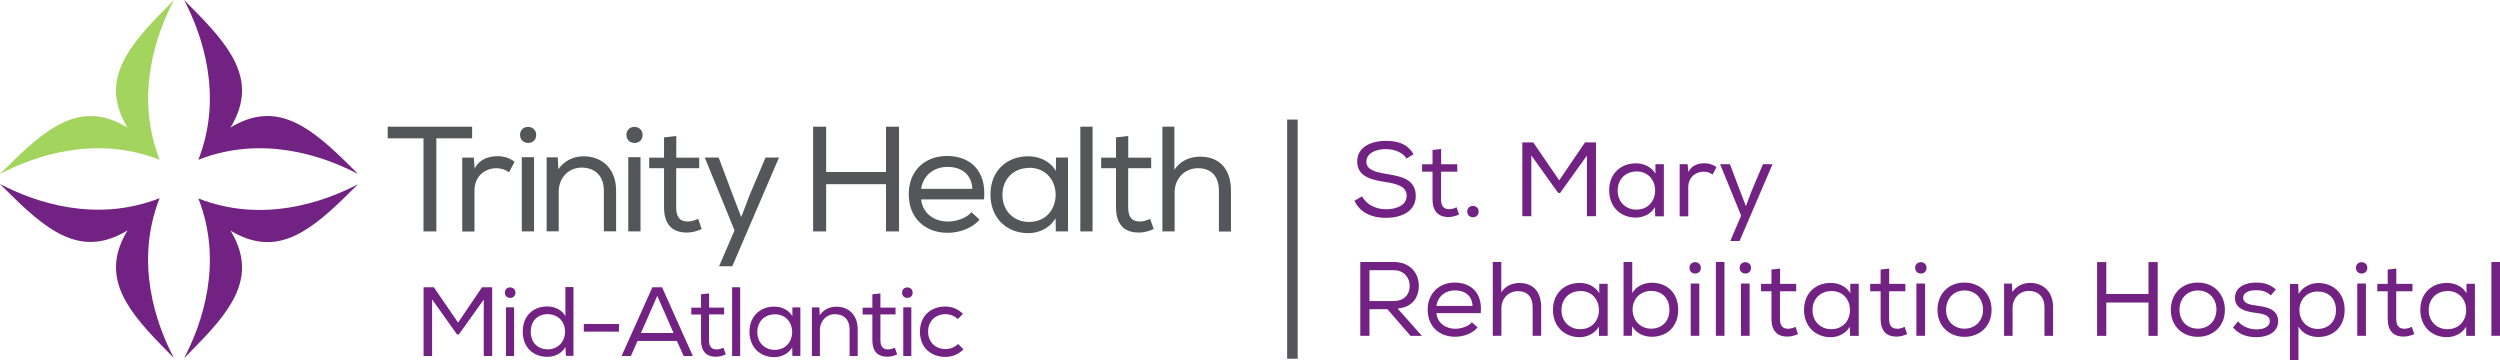 <?xml version="1.0" encoding="UTF-8"?> <svg xmlns="http://www.w3.org/2000/svg" id="Layer_2" data-name="Layer 2" viewBox="0 0 287.9 41.51"><defs><style> .cls-1 { fill: #722282; } .cls-2 { fill: #54565a; } .cls-3 { fill: #a2d45e; } </style></defs><g id="Layer_1-2" data-name="Layer 1"><g><g><polygon class="cls-2" points="44.65 15.93 44.65 14.59 54.37 14.59 54.37 15.93 50.25 15.93 50.25 26.65 48.77 26.65 48.77 15.93 44.65 15.93"></polygon><g><path class="cls-2" d="M54.56,18.12l.1,1.28c.59-1.1,1.64-1.41,2.62-1.41.74-.02,1.47.24,1.98.64l-.64,1.21c-.45-.31-.9-.47-1.48-.47-1.36.02-2.5.98-2.5,2.55v4.74h-1.41v-8.51h1.31l.02-.02Z"></path><path class="cls-2" d="M60.09,26.65h1.41v-8.55h-1.41v8.55ZM61.75,15.55c0,1.22-1.86,1.22-1.86-.02s1.86-1.22,1.86.02"></path><path class="cls-2" d="M62.94,18.12h1.29l.07,1.36c.74-1.02,1.78-1.48,2.91-1.48,2.15,0,3.74,1.45,3.74,3.94v4.7h-1.41v-4.69c0-1.64-.96-2.65-2.58-2.65-1.55.02-2.62,1.24-2.62,2.77v4.57h-1.39v-8.53Z"></path><path class="cls-2" d="M72.35,26.65h1.41v-8.55h-1.41v8.55ZM74,15.55c0,1.22-1.86,1.22-1.86-.02s1.86-1.22,1.86.02"></path><path class="cls-2" d="M77.88,18.16h2.64v1.21h-2.65v4.5c0,1,.33,1.64,1.34,1.64.38,0,.81-.12,1.19-.31l.41,1.17c-.57.26-1.08.4-1.65.41-1.83.03-2.69-1.03-2.69-2.91v-4.5h-1.71v-1.21h1.71v-2.34l1.41-.16v2.5Z"></path></g><polygon class="cls-2" points="84.33 30.66 82.81 30.66 84.59 26.53 81.16 18.14 82.76 18.14 84.43 22.57 85.36 25 86.28 22.58 88.16 18.14 89.71 18.14 84.33 30.66"></polygon><polygon class="cls-2" points="102.03 21.21 95.14 21.21 95.14 26.65 93.64 26.65 93.64 14.59 95.14 14.59 95.14 19.81 102.03 19.81 102.03 14.59 103.53 14.59 103.53 26.65 102.03 26.65 102.03 21.21"></polygon><g><path class="cls-2" d="M111.98,21.77c-.07-1.65-1.21-2.55-2.88-2.55-1.48,0-2.78.9-3.02,2.53h5.89v.02ZM112.8,25.29c-.86,1.02-2.34,1.52-3.67,1.52-2.64,0-4.48-1.74-4.48-4.44s1.84-4.41,4.41-4.41,4.58,1.6,4.26,5h-7.24c.15,1.57,1.45,2.55,3.08,2.55.96,0,2.14-.38,2.71-1.07l.95.86h-.02Z"></path><path class="cls-2" d="M118.49,19.34c-1.69,0-3.05,1.21-3.05,3.1s1.36,3.12,3.05,3.12c4.1,0,4.1-6.24.02-6.24l-.02.02ZM121.59,26.68l-.03-1.55c-.67,1.17-1.96,1.72-3.14,1.72-2.45,0-4.36-1.69-4.36-4.46s1.95-4.41,4.38-4.39c1.28,0,2.53.59,3.15,1.69l.02-1.55h1.38v8.51h-1.36l-.03.03Z"></path></g><polygon class="cls-2" points="125.82 26.65 124.41 26.65 124.41 20.55 124.41 14.59 125.82 14.59 125.82 20.51 125.82 26.65"></polygon><g><path class="cls-2" d="M129.93,18.16h2.64v1.21h-2.65v4.5c0,1,.33,1.64,1.34,1.64.38,0,.81-.12,1.19-.31l.41,1.17c-.57.26-1.08.4-1.65.41-1.83.03-2.69-1.03-2.69-2.91v-4.5h-1.71v-1.21h1.71v-2.34l1.41-.16v2.5Z"></path><path class="cls-2" d="M135.24,14.61v4.95c.72-1.12,1.86-1.5,2.95-1.52,2.39,0,3.57,1.58,3.57,3.93v4.69h-1.39v-4.67c0-1.67-.86-2.62-2.41-2.62s-2.69,1.22-2.69,2.77v4.51h-1.41v-12.06h1.4v.02Z"></path></g></g><g><polygon class="cls-1" points="55.51 33.08 52.75 37.15 49.96 33.08 48.78 33.08 48.78 41 49.76 41 49.76 34.48 52.63 38.51 52.84 38.51 55.71 34.5 55.71 41 56.68 41 56.68 33.08 55.51 33.08"></polygon><g><path class="cls-1" d="M58.27,41h.93v-5.61h-.93v5.61ZM59.36,33.71c0,.8-1.22.8-1.22-.01s1.22-.8,1.22.01"></path><path class="cls-1" d="M63.09,36.17c-1.09,0-1.97.71-1.97,2.03s.88,2.03,1.97,2.03,1.98-.82,1.98-2.04-.88-2.01-1.99-2.01h.01ZM66.04,33.06v7.92h-.87l-.05-1.02c-.45.77-1.27,1.13-2.09,1.13-1.6,0-2.83-1.05-2.83-2.9s1.23-2.9,2.82-2.9c.79,0,1.7.36,2.09,1.12v-3.35h.93Z"></path></g><rect class="cls-1" x="67.23" y="37.31" width="4.05" height=".88"></rect><path class="cls-1" d="M75.69,34.07l1.88,4.28h-3.76l1.88-4.28ZM75.13,33.08l-3.55,7.92h1.07l.77-1.74h4.53l.78,1.74h1.06l-3.55-7.92h-1.11Z"></path><path class="cls-1" d="M81.66,35.42h1.73v.79h-1.74v2.95c0,.66.21,1.08.88,1.08.25,0,.53-.08.78-.2l.27.77c-.37.17-.71.26-1.09.27-1.2.02-1.76-.68-1.76-1.91v-2.95h-1.12v-.79h1.12v-1.54l.93-.1v1.64Z"></path><rect class="cls-1" x="84.31" y="33.08" width=".93" height="7.92"></rect><path class="cls-1" d="M89.21,36.2c-1.11,0-2,.79-2,2.04s.89,2.05,2,2.05c2.69,0,2.69-4.1.01-4.1h-.01ZM91.25,41.02l-.02-1.02c-.44.77-1.29,1.13-2.06,1.13-1.61,0-2.86-1.11-2.86-2.93s1.28-2.9,2.87-2.89c.84,0,1.67.39,2.07,1.11v-1.02h.92v5.59h-.89l-.02.02Z"></path><path class="cls-1" d="M93.51,35.4h.85l.04.89c.49-.67,1.17-.97,1.91-.97,1.42,0,2.46.95,2.46,2.59v3.09h-.93v-3.08c0-1.07-.63-1.74-1.7-1.74-1.02.01-1.72.82-1.72,1.82v3h-.92v-5.59h0Z"></path><path class="cls-1" d="M101.4,35.42h1.73v.79h-1.74v2.95c0,.66.21,1.08.88,1.08.25,0,.53-.08.78-.2l.27.77c-.37.17-.71.26-1.09.27-1.2.02-1.77-.68-1.77-1.91v-2.95h-1.12v-.79h1.12v-1.54l.93-.1v1.64Z"></path><path class="cls-1" d="M104.02,41h.93v-5.61h-.93v5.61ZM105.1,33.71c0,.8-1.22.8-1.22-.01s1.22-.8,1.22.01"></path><path class="cls-1" d="M110.94,40.24c-.6.6-1.31.86-2.08.86-1.6,0-2.92-1.03-2.92-2.9s1.3-2.9,2.92-2.9c.76,0,1.44.26,2.03.84l-.59.61c-.4-.39-.92-.57-1.42-.57-1.11,0-2,.76-2,2.01s.9,2.01,1.99,2.01c.53,0,1.06-.18,1.46-.59l.62.62h-.01Z"></path></g><g><path class="cls-1" d="M41.24,20.04l-.15-.15-1.4-1.38c-4.47-4.38-8.2-6.83-13.15-3.82,3.01-4.95.57-8.68-3.82-13.15l-1.38-1.4L21.2,0c2.11,4.02,4.53,11.06,1.64,18.4,7.34-2.89,14.38-.47,18.4,1.64"></path><path class="cls-3" d="M20.04,0l-.15.15-1.38,1.4c-4.38,4.47-6.83,8.2-3.82,13.15-4.95-3.01-8.68-.57-13.15,3.82l-1.4,1.37-.15.15c4.02-2.11,11.06-4.53,18.4-1.64h0c-2.89-7.34-.47-14.38,1.64-18.4"></path><path class="cls-1" d="M20.04,41.24l-.15-.15-1.38-1.41c-4.38-4.47-6.83-8.2-3.82-13.15-4.95,3.01-8.68.57-13.15-3.82l-1.41-1.38-.15-.15c4.02,2.11,11.06,4.53,18.4,1.64-2.89,7.34-.47,14.38,1.64,18.4"></path><path class="cls-1" d="M41.24,21.2l-.15.15-1.4,1.38c-4.47,4.38-8.2,6.83-13.15,3.82,3.01,4.95.57,8.68-3.82,13.15l-1.37,1.4-.15.15c2.11-4.02,4.53-11.06,1.64-18.4,7.34,2.89,14.38.47,18.4-1.64"></path></g><rect class="cls-2" x="148.23" y="13.77" width="1.21" height="27.54"></rect><path class="cls-1" d="M287.9,30.17h-.99v8.5h.99v-8.5ZM281.85,33.51c2.88,0,2.88,4.4-.01,4.4-1.19,0-2.15-.86-2.15-2.2s.96-2.19,2.15-2.19h.01ZM284.05,38.68h.96v-6h-.97v1.09c-.45-.78-1.34-1.19-2.24-1.19-1.71-.01-3.08,1.15-3.08,3.1s1.35,3.15,3.07,3.15c.83,0,1.74-.39,2.21-1.21l.02,1.09.02-.03ZM275.96,30.93l-.99.11v1.65h-1.2v.85h1.2v3.17c0,1.32.61,2.08,1.89,2.05.4-.01.76-.11,1.17-.29l-.29-.83c-.27.13-.57.22-.84.22-.72,0-.95-.45-.95-1.15v-3.17h1.87v-.85h-1.86v-1.76ZM271.46,32.65h1v6.02h-1v-6.02ZM271.31,30.84c0,.88,1.31.88,1.31.01s-1.31-.88-1.31-.01M266.9,37.88c-1.22-.01-2.1-.94-2.1-2.16s.85-2.15,2.1-2.15,2.11.8,2.11,2.15-.91,2.16-2.11,2.16M263.72,41.51h.97v-3.91c.47.85,1.42,1.21,2.27,1.21,1.8,0,3.05-1.23,3.05-3.12s-1.26-3.06-2.99-3.1c-.95,0-1.84.46-2.31,1.26l-.05-1.15h-.95v8.81ZM261.52,34l.57-.66c-.64-.58-1.38-.8-2.28-.8-1.15-.01-2.44.48-2.43,1.76,0,1.28,1.24,1.58,2.39,1.73.92.11,1.63.3,1.62.96-.02.73-.86.94-1.52.94-.74,0-1.6-.27-2.14-.92l-.57.69c.68.85,1.68,1.13,2.68,1.13,1.35,0,2.49-.6,2.51-1.8.02-1.48-1.43-1.7-2.53-1.84-.75-.09-1.48-.27-1.5-.89-.01-.59.66-.89,1.48-.88.62,0,1.17.11,1.69.58h.01ZM255.24,35.69c-.01,1.26-.9,2.16-2.14,2.16s-2.11-.9-2.11-2.16c0-1.34.9-2.24,2.13-2.24s2.13.9,2.13,2.24M249.99,35.69c0,1.82,1.31,3.1,3.11,3.1s3.12-1.27,3.12-3.1-1.29-3.15-3.12-3.15-3.11,1.29-3.11,3.15M247.42,38.68h1.06v-8.5h-1.06v3.68h-4.86v-3.68h-1.06v8.5h1.06v-3.84h4.86v3.84ZM230.79,32.68v6h.98v-3.22c0-1.08.75-1.94,1.85-1.96,1.14,0,1.82.72,1.82,1.87v3.31h.99v-3.32c0-1.76-1.12-2.78-2.64-2.78-.8,0-1.53.33-2.05,1.04l-.05-.96h-.91ZM228.37,35.69c-.01,1.26-.9,2.16-2.14,2.16s-2.12-.9-2.12-2.16c0-1.34.9-2.24,2.13-2.24s2.13.9,2.13,2.24M223.12,35.69c0,1.82,1.31,3.1,3.11,3.1s3.12-1.27,3.12-3.1-1.29-3.15-3.12-3.15-3.11,1.29-3.11,3.15M220.69,32.65h1v6.02h-1v-6.02ZM220.55,30.84c0,.88,1.31.88,1.31.01s-1.31-.88-1.31-.01M217.56,30.93l-.99.11v1.65h-1.2v.85h1.2v3.17c0,1.32.61,2.08,1.89,2.05.4-.01.76-.11,1.17-.29l-.29-.83c-.27.13-.57.22-.84.22-.72,0-.95-.45-.95-1.15v-3.17h1.87v-.85h-1.86v-1.76ZM210.89,33.51c2.88,0,2.88,4.4-.01,4.4-1.19,0-2.15-.86-2.15-2.2s.96-2.19,2.15-2.19h.01ZM213.09,38.68h.96v-6h-.97v1.09c-.45-.78-1.34-1.19-2.24-1.19-1.71-.01-3.09,1.15-3.09,3.1s1.35,3.15,3.07,3.15c.83,0,1.74-.39,2.21-1.21l.02,1.09.02-.03ZM204.99,30.93l-.99.11v1.65h-1.2v.85h1.2v3.17c0,1.32.61,2.08,1.89,2.05.4-.01.76-.11,1.17-.29l-.29-.83c-.27.13-.57.22-.84.22-.72,0-.95-.45-.95-1.15v-3.17h1.87v-.85h-1.86v-1.76ZM200.49,32.65h1v6.02h-1v-6.02ZM200.34,30.84c0,.88,1.31.88,1.31.01s-1.31-.88-1.31-.01M198.59,30.17h-.99v8.5h.99v-8.5ZM194.7,32.65h.99v6.02h-.99v-6.02ZM194.56,30.84c0,.88,1.31.88,1.31.01s-1.31-.88-1.31-.01M190.14,33.5c1.17,0,2.11.77,2.11,2.18s-.95,2.17-2.11,2.17-2.13-.88-2.13-2.19.95-2.16,2.13-2.16M187.96,30.17h-.99v8.5h.95l.05-1.09c.47.82,1.35,1.2,2.24,1.2,1.73,0,3.05-1.13,3.05-3.11s-1.32-3.11-3.04-3.11c-.85,0-1.82.39-2.25,1.2v-3.59ZM181.98,33.51c2.88,0,2.88,4.4-.01,4.4-1.19,0-2.15-.86-2.15-2.2s.96-2.19,2.15-2.19h.01ZM184.18,38.68h.96v-6h-.97v1.09c-.45-.78-1.34-1.19-2.24-1.19-1.71-.01-3.09,1.15-3.09,3.1s1.35,3.15,3.07,3.15c.83,0,1.74-.39,2.21-1.21l.02,1.09.02-.03ZM172.89,30.17h-.98v8.5h.99v-3.18c0-1.09.8-1.96,1.9-1.96s1.7.67,1.7,1.85v3.29h.98v-3.31c0-1.65-.82-2.77-2.51-2.77-.76.01-1.57.28-2.08,1.07v-3.48h0ZM169.58,35.23h-4.16c.17-1.16,1.08-1.79,2.13-1.79,1.18,0,1.98.63,2.03,1.8h0ZM170.17,37.72l-.67-.61c-.4.49-1.23.75-1.91.75-1.15,0-2.07-.69-2.17-1.8h5.1c.23-2.39-1.17-3.52-3-3.52s-3.11,1.3-3.11,3.11c0,1.91,1.3,3.13,3.16,3.13.94,0,1.98-.35,2.59-1.07h.01ZM160.47,34.67h-2.76v-3.55h2.81c1.23,0,1.83.95,1.82,1.8,0,.96-.6,1.75-1.87,1.75M162.42,38.68h1.33l-2.8-3.15c1.75-.14,2.45-1.35,2.44-2.64,0-1.39-.96-2.72-2.88-2.72h-3.86v8.5h1.06v-3.06h2.07l2.65,3.06Z"></path><path class="cls-1" d="M204.11,18.91h-1.09l-1.32,3.13-.64,1.7-.66-1.71-1.18-3.12h-1.13l2.42,5.92-1.25,2.92h1.07l3.79-8.83ZM194.35,18.91h-.92v6h.99v-3.34c0-1.11.8-1.79,1.76-1.8.41,0,.73.11,1.04.33l.45-.85c-.36-.28-.88-.46-1.4-.45-.69,0-1.43.22-1.85,1l-.07-.9h-.01ZM188.45,19.74c2.88,0,2.88,4.4-.01,4.4-1.19,0-2.15-.86-2.15-2.2s.96-2.19,2.15-2.19h.01ZM190.65,24.91h.96v-6h-.97v1.09c-.45-.78-1.34-1.19-2.24-1.19-1.71-.01-3.09,1.15-3.09,3.1s1.35,3.15,3.07,3.15c.83,0,1.74-.39,2.21-1.21l.02,1.09.02-.02ZM182.75,17.93v6.97h1.04v-8.5h-1.26l-2.97,4.37-2.99-4.37h-1.26v8.5h1.04v-7l3.09,4.32h.22l3.09-4.3ZM168.97,24.36c0,.88,1.31.88,1.31.01s-1.31-.88-1.31-.01M165.96,17.16l-.99.11v1.65h-1.2v.85h1.2v3.17c0,1.32.61,2.08,1.89,2.05.4-.01.76-.11,1.17-.29l-.29-.83c-.27.13-.57.22-.84.22-.72,0-.95-.45-.95-1.15v-3.17h1.87v-.85h-1.86v-1.76ZM161.98,18.26l.8-.5c-.75-1.29-1.96-1.54-3.22-1.54-1.47,0-3.28.61-3.26,2.38,0,1.73,1.59,2.1,3.23,2.36,1.28.19,2.47.5,2.46,1.56,0,1.25-1.37,1.58-2.41,1.58s-2.19-.49-2.73-1.49l-.87.51c.66,1.42,2.09,1.97,3.6,1.97,1.63,0,3.45-.62,3.46-2.53,0-1.92-1.68-2.26-3.38-2.53-1.25-.21-2.31-.47-2.31-1.4,0-1.03,1.15-1.46,2.24-1.46.95.01,1.93.35,2.39,1.09"></path></g></g></svg> 